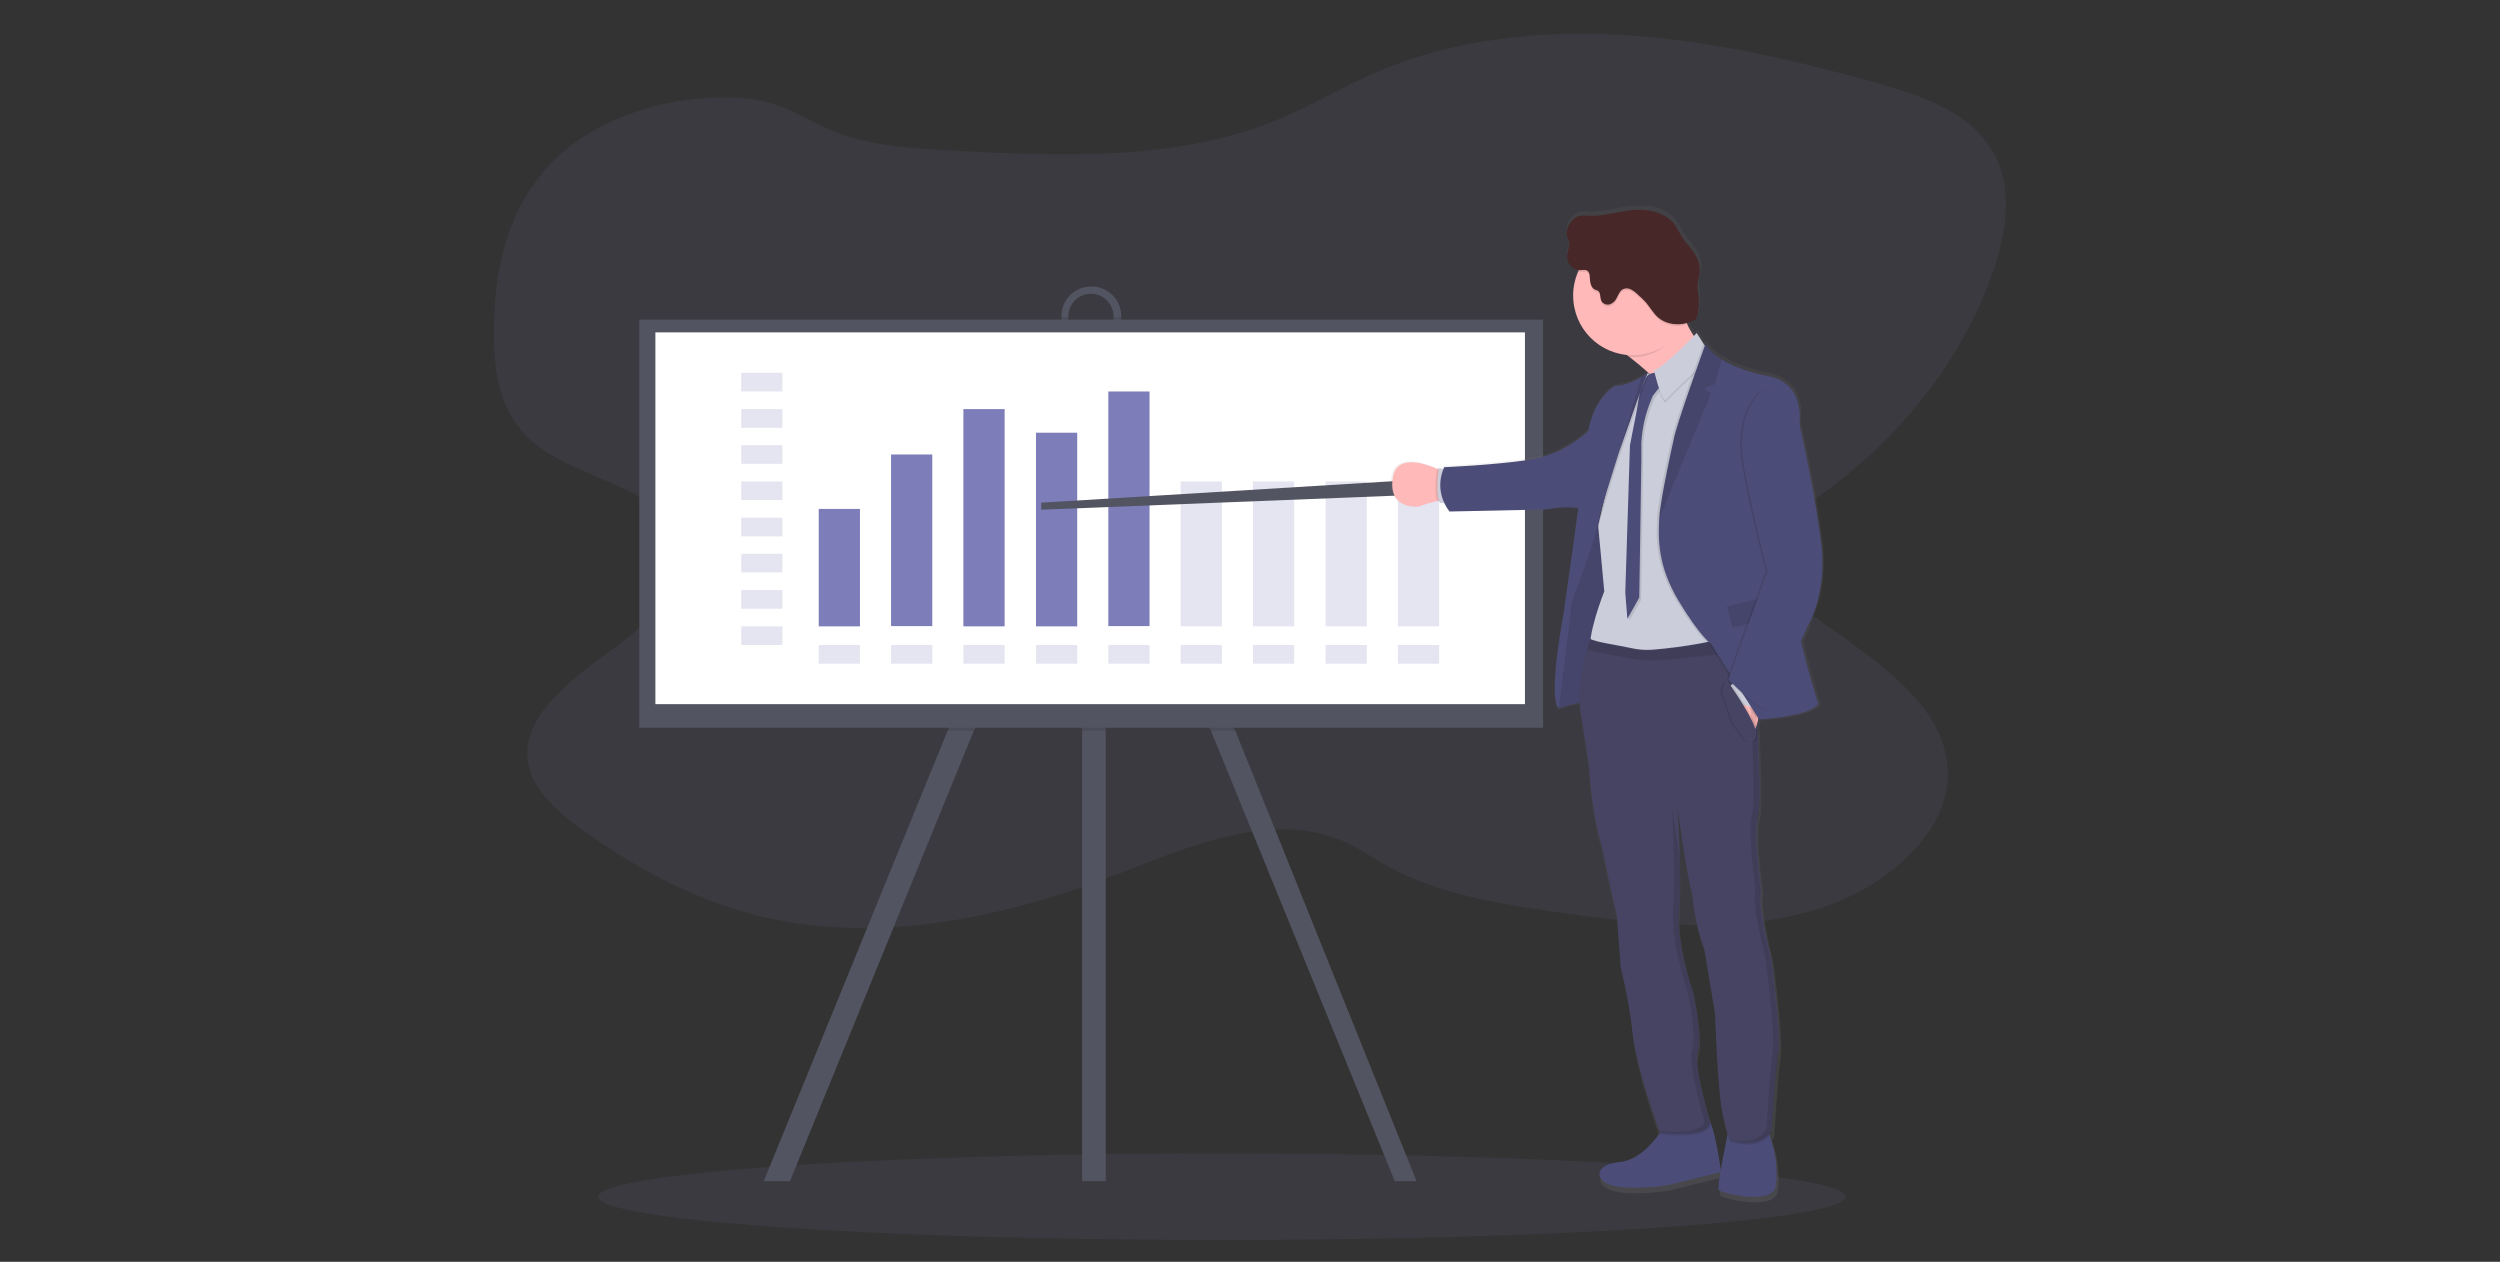 <?xml version="1.0" encoding="UTF-8"?><svg id="a" xmlns="http://www.w3.org/2000/svg" width="964.3" height="486.7" xmlns:xlink="http://www.w3.org/1999/xlink" viewBox="0 0 964.3 486.7"><rect x="0" y="0" width="964.3" height="486.7" fill="#333333" stroke="none"/><defs><style>.c{fill:url(#b);}.d{fill:#4c4c78;}.e,.f,.g{isolation:isolate;}.e,.h,.g{opacity:.1;}.f{opacity:0;}.i{fill:#472727;}.j,.g{fill:#7d7db9;}.k{fill:#535461;}.l{fill:#cbcdda;}.m{fill:#ffb9b9;}.n{fill:#474463;}.o{fill:#fff;}.p{opacity:.2;}</style><linearGradient id="b" x1="-168.6" y1="-8.5" x2="-168.6" y2="375.7" gradientTransform="translate(788.6 454.8) scale(1 -1)" gradientUnits="userSpaceOnUse"><stop offset="0" stop-color="gray" stop-opacity=".2"/><stop offset=".5" stop-color="gray" stop-opacity=".1"/><stop offset="1" stop-color="gray" stop-opacity=".1"/></linearGradient></defs><ellipse class="g" cx="471.3" cy="461.6" rx="240.6" ry="16.7"/><path class="g" d="M209.5,66.5c-15,17.5-18.8,39.8-19,61.1-.1,15,1.9,31.4,14.5,42.4,16.5,14.6,48.3,17.5,56.4,36.1,7.3,16.6-9.6,33.2-25.9,44.9-16.2,11.7-34.9,26-31.8,43.4,1.9,11.1,12.5,19.8,23,27.2,20,14,42.4,26.2,67.8,32.1,45.9,10.8,95.6-.4,138.6-17.3,26.5-10.4,57.3-23.1,83.6-12.5,6.9,2.8,12.8,7.1,19.3,10.6,18.6,10.2,41.4,14,63.5,17.2,32.4,4.7,66.6,8.6,97.8.1,31.3-8.5,58.3-33.2,53.5-59.6-4.5-24.9-33.2-41.1-56.1-58.1-8.1-6-16.3-13.9-14.3-22.7,1.6-6.9,9.1-11.7,15.8-16.2,35.3-23.6,61.2-56.3,73.1-92.1,5.6-16.9,7.7-36.3-4.9-50.6-10.1-11.5-27.5-17-44-21.5-30.6-8.4-62.1-15.5-94.3-17.5-32.2-1.9-65.5,1.7-94.1,13.9-13.7,5.8-26.2,13.5-40,19.1-39.3,16-85.7,13.8-129.6,11.3-15.7-.9-32.1-2.5-45.7-9.3-11.7-5.9-18.4-10.1-33-10.8-28.5-1.3-57.9,9.4-74.2,28.5Z"/><polygon class="k" points="422 186.7 421.4 187.9 417.4 196.1 375.6 281.9 304.7 455.6 294.6 455.6 365.5 281.9 413.9 182.6 417.4 184.4 421.4 186.4 422 186.7"/><polygon class="k" points="546.4 455.6 538 455.6 467.1 281.9 426.5 198.4 421.4 187.9 420.8 186.7 421.4 186.4 426.5 183.9 428.9 182.6 476.5 281.9 546.4 455.6"/><rect class="k" x="417.4" y="159.3" width="9.1" height="296.3"/><path class="k" d="M420.9,110.5c-6.4,0-11.5,5.2-11.5,11.5v4.1c-.1,6.4,4.9,11.6,11.3,11.8,6.4.1,11.6-4.9,11.8-11.3,0-.2,0-.3,0-.5v-4.1c0-6.4-5.2-11.5-11.5-11.5ZM429.5,126.1c0,4.8-3.9,8.7-8.7,8.7s-8.7-3.9-8.7-8.7v-4.1c0-4.8,3.9-8.7,8.7-8.7s8.7,3.9,8.7,8.7h0v4.1Z"/><polygon class="e" points="476.5 281.9 467.1 281.9 426.5 198.4 426.5 281.9 417.4 281.9 417.4 196.1 375.6 281.9 365.5 281.9 413.9 182.6 417.4 184.4 417.4 159.3 426.5 159.3 426.5 183.9 428.9 182.6 476.5 281.9"/><path class="e" d="M432.4,122.4v3.7c.1,6.4-4.9,11.6-11.3,11.8-6.4.1-11.6-4.9-11.8-11.3,0-.2,0-.3,0-.5v-3.7h2.9v3.7c0,4.8,3.9,8.7,8.7,8.7s8.7-3.9,8.7-8.7v-3.7h2.9Z"/><rect class="k" x="246.6" y="123.3" width="348.6" height="157.4"/><rect class="o" x="252.8" y="128.2" width="335.4" height="143.4"/><g class="p"><rect class="j" x="285.9" y="143.8" width="15.9" height="7.2"/></g><g class="p"><rect class="j" x="285.9" y="157.8" width="15.9" height="7.2"/></g><g class="p"><rect class="j" x="285.9" y="171.7" width="15.9" height="7.2"/></g><g class="p"><rect class="j" x="285.9" y="185.7" width="15.9" height="7.2"/></g><g class="p"><rect class="j" x="285.9" y="199.7" width="15.9" height="7.2"/></g><g class="p"><rect class="j" x="285.9" y="213.6" width="15.9" height="7.2"/></g><g class="p"><rect class="j" x="285.9" y="227.6" width="15.9" height="7.2"/></g><g class="p"><rect class="j" x="285.9" y="241.6" width="15.9" height="7.2"/></g><g class="p"><rect class="j" x="315.8" y="248.8" width="15.9" height="7.2"/></g><g class="p"><rect class="j" x="343.7" y="248.8" width="15.9" height="7.2"/></g><g class="p"><rect class="j" x="371.6" y="248.8" width="15.9" height="7.2"/></g><g class="p"><rect class="j" x="399.6" y="248.8" width="15.9" height="7.2"/></g><g class="p"><rect class="j" x="427.5" y="248.8" width="15.9" height="7.2"/></g><g class="p"><rect class="j" x="455.4" y="248.8" width="15.9" height="7.2"/></g><g class="p"><rect class="j" x="483.3" y="248.8" width="15.9" height="7.2"/></g><g class="p"><rect class="j" x="511.3" y="248.8" width="15.9" height="7.2"/></g><g class="p"><rect class="j" x="539.2" y="248.8" width="15.9" height="7.2"/></g><rect class="j" x="315.8" y="196.3" width="15.9" height="45.3"/><rect class="j" x="343.7" y="175.3" width="15.9" height="66.2"/><rect class="j" x="371.6" y="157.8" width="15.9" height="83.8"/><rect class="j" x="399.6" y="166.9" width="15.9" height="74.7"/><rect class="j" x="427.5" y="151" width="15.9" height="90.5"/><g class="p"><rect class="j" x="455.4" y="185.7" width="15.9" height="55.9"/></g><g class="p"><rect class="j" x="483.3" y="185.7" width="15.9" height="55.9"/></g><g class="p"><rect class="j" x="511.3" y="185.7" width="15.9" height="55.9"/></g><g class="p"><rect class="j" x="539.2" y="185.7" width="15.9" height="55.9"/></g><polygon class="k" points="537.4 185.6 401.6 193.9 401.6 196.6 540.3 191.1 537.4 185.6"/><path class="c" d="M698.1,240.7s7.1-11.7,5.2-30c-1.9-18.3-8.7-48-8.7-48,0,0,3-16.6-13.1-19,0,0-10-1.9-17.1-6.4-2.7-1.7-4.9-3.7-6.1-6.1,0,0,0,.3-.3.8-.2-.3-.3-.5-.4-.8,0,0,0,.1-.1.3l-2.7-4.3s-.4.4-1,1.1c-1.1-1.6-2-3.3-2.8-5,.7-.2,1.3-.4,2-.6.6-.2,1.2-.6,1.6-1,.4-.5.6-1.2.7-1.8.4-2.1.6-4.3.4-6.5-.2-1.7-.5-3.4-.4-5.1.1-1.8.8-3.6.9-5.4.2-3.2-1.4-6.3-3.4-8.8-1.2-1.5-2.5-2.9-3.5-4.5-.9-1.4-1.5-3-2.5-4.3-2.2-3.2-6-5.1-9.8-5.7s-7.8-.3-11.6.4c-3.4.6-6.7,1.4-10.1,1.6-2.9.2-5.3-.8-8,1.1-1.8,1.3-2.9,3.4-3.1,5.6,0,.4,0,.8,0,1.1.2.4.3.7.6,1.1,1.2,2.3-.6,5.1-.4,7.8.3,2.4,2.2,4.3,4.6,4.5-.1.2-.2.4-.3.7-5.2,11.7.1,25.4,11.8,30.6,2.3,1,4.7,1.6,7.1,1.9l1,.8c2.3,1.8,5,4,7.5,6.4h0s-.4-.2-.4-.2c-.8.6-1.6,1.2-2.4,1.7-2.4,1.4-6.1,3.3-10.4,3.5,0,0-7.6,4-10.3,17.4-3.8,3.4-11.9,9.5-22.5,11.1-15,2.2-33.5,3-33.5,3,0,0-.2.3-.4.8l-1.7-.3s0,.2,0,.6l-.7-.3c-5.3-2.3-15.9-5.7-17.2,3.6-1.8,12.5,10.1,11.1,10.1,11.1,2.4-.9,4.8-1.6,7.2-2.2h.7c.1.2.3.5.5.8h1.6c.6,1.2,1.2,2.3,2,3.3l37.7-.8s6.5-1.4,12.4-.5c-2.6,19.4-5.7,40.7-5.7,40.7,0,0-6.4,33.7-1.9,37.2,2.6-.9,5.3-1.6,8-2.1,0,2.1.3,4.2.7,6.2l2.9,18.8s1.1,19.2,4.9,30.7l3.3,15.7,2.8,11.9,1.6,20.1c2.1,8.5,3.7,17.2,4.6,25.9,1.5,13.5,9.4,35.4,10.4,38.3-2.7,3.8-8.3,10.3-15.2,11-9.9,1-10.2,7-3.2,9.1,6.9,2.2,21.6,0,21.6,0l20.6-5.1c-.6,3.8-.9,6.8-.5,7.1,1.3,1,21.3,6.1,22.1-2.2,0-.7.1-1.3.2-2,.3-5.3-.4-10.6-2.1-15.7-.2-.5-.3-1-.4-1.5.3-.3.6-.7.8-1.1,0,0,1.4-22.4,2.5-30.4,0-.6.1-1.4.2-2.3.5-9.6-3-35-3-35,0,0-4.3-16.5-4.2-24,0-.6.1-1.3.3-1.9,0,0,0-.2,0-.4,0-.1,0-.2,0-.3,0,0-2.2-15.1-1.9-24,0-1.3.2-2.7.6-4,.3-1.7.5-3.4.5-5.2.3-6.1,0-16.8-.5-26.7,0-.2.1-.3.1-.5,0-.8,0-1.6-.3-2.3,0-.6,0-1.3,0-1.9.2-.6.3-1.3.5-2h.3s18.8-.9,23.1-5.9c0,0-4.4-13.6-6.8-24.6l2.8-6.2ZM617.2,198.6h-.3c.5-1.8,1-3.7,1.7-5.8-.5,2.2-1,4.2-1.4,5.8ZM636.3,143h0c0,0,0,0,0,0h0ZM659.7,433.7c-1-3.5-5-17.7-4.9-24.4,0-.6.1-1.2.3-1.7.4-1.2.6-2.5.6-3.8.4-7.1-2.3-19.7-2.3-19.7,0,0-6-17.1-5.6-30.6,0-.3,0-.7,0-1,.1-1.3.2-2.7.2-4.1h0c.2-5.3.2-11.6,0-17.4v-.2c-.2-7.8-.6-14.8-.8-17.6.6,4,4.1,28.9,5.7,33,0,0,.8,11.5,4.7,21.2l4.2,25.3s1.1,30.1,2.9,38.6c.8,3.8,1.5,6.3,2,8-.7,3.4-1.9,9.1-2.7,13.8-.5-3.1-2.1-14.8-4.3-19.2h0Z"/><path class="d" d="M641.8,434.5s-7,12.7-16.9,13.7c-9.9.9-10.1,6.9-3.2,9,6.9,2.1,21.4,0,21.4,0l20.7-5.1s-2.5-20.4-5.8-21.5-16.2,3.9-16.2,3.9Z"/><path class="d" d="M667,434.7s-5.2,23.5-3.9,24.5,21.1,6.1,21.9-2.1c0-.7.1-1.3.2-2,.3-5.3-.4-10.5-2.1-15.6-.6-1.7-.9-3.5-.8-4.8.3-3.3-15.2,0-15.2,0Z"/><path class="m" d="M660.5,137s-16,39.4-13.2,26.7c1.9-8.4-10.3-19.5-18.8-26-4.3-3.4-7.6-5.5-7.6-5.5,0,0,30.1-35.1,28-20-.6,4.1,0,8.4,1.6,12.2,3.3,7.9,9.9,12.5,9.9,12.5Z"/><path class="m" d="M558.1,193c-.8-.2-2.2,0-3.7.2-2.4.6-4.8,1.3-7.2,2.2,0,0-11.8,1.4-10-11,1.3-9.2,11.8-5.9,17.1-3.6,1.8.8,3,1.4,3,1.4l.8,10.7Z"/><path class="e" d="M558.1,193c-.8-.2-2.2,0-3.7.2-1.3-3.2-.3-10.9-.1-12.4,1.8.8,3,1.4,3,1.4l.8,10.7Z"/><path class="l" d="M558.1,181.2l-3.1-.6s-1.6,10.6.5,13.4h3.6l-.9-12.8Z"/><path class="d" d="M620,200.5s-9.4-5.6-10.6,1.5c-1.1,7.1-2.6,19.3-2.6,19.3l-2.6,15.5-3.4,31.1.5,5.3s10.1-3.4,12.4-2.2,4.3-13.1,4.3-13.1l3.9-14.7.6-31.2-2.5-11.4Z"/><path class="e" d="M620,200.5s-9.4-5.6-10.6,1.5c-1.1,7.1-2.6,19.3-2.6,19.3l-2.6,15.5-3.4,31.1.5,5.3s10.1-3.4,12.4-2.2,4.3-13.1,4.3-13.1l3.9-14.7.6-31.2-2.5-11.4Z"/><path class="d" d="M615,164s-9.8,11-24.7,13.3c-14.9,2.2-33.2,2.9-33.2,2.9,0,0-4.6,8.3,2,17.1l37.4-.8s8.3-1.8,14.7,0l3.7-32.5Z"/><path class="f" d="M615,164s-9.8,11-24.7,13.3c-14.9,2.2-33.2,2.9-33.2,2.9,0,0-4.6,8.3,2,17.1l37.4-.8s8.3-1.8,14.7,0l3.7-32.5Z"/><path class="e" d="M649,124.2c-3.7,7.8-10,13.6-19.2,13.6s-.8,0-1.2,0c-4.3-3.4-7.6-5.5-7.6-5.5,0,0,30.1-35.1,28-20-.7,4.6-1.4,8.4,0,11.9Z"/><path class="m" d="M652.7,114.1c0,12.7-10.3,22.9-23,22.9-12.7,0-22.9-10.3-22.9-23,0-12.7,10.3-22.9,23-22.9,12.6,0,22.9,10.2,22.9,22.9,0,0,0,0,0,.1Z"/><path class="l" d="M666.7,254.3s-51.2,4.5-53.1-2c-1.9-6.5,5.2-24.2,5.2-24.2l-2.3-24.7v-.9c0,0,6.3-26.7,6.1-28.9-.2-1.9,10.3-24.3,12.5-28.9.3-.5.4-.8.4-.8l.4.2h.2c0,.1,2.5,1.6,2.5,1.6l9.9-2.3,11.9-6.2,1.1,68.4,5.1,48.9Z"/><path class="e" d="M640.1,144.7s-3.5-.9-4.9,2.6c-.5,1.5-1.2,3-1.9,4.4l-1.4,8.1-2.5,12.8-1.8,56.8.8,10.1,4.6-8.1.8-53.1v-6.6c.3-5.7,1.6-11.3,3.8-16.6l.6-1.5,4-5.1-2.2-3.8Z"/><path class="d" d="M639.4,143.9s-3.5-.9-4.9,2.6c-.5,1.5-1.2,3-1.9,4.4l-1.4,8.1-2.5,12.8-1.8,56.8.8,10.1,4.6-8.2.8-53.1v-6.6c.3-5.7,1.6-11.3,3.8-16.6l.6-1.5,4-5.1-2.2-3.8Z"/><path class="e" d="M654.4,129.3s-12.1,12.8-16.4,14.4c0,0,2.1,9.7,4.3,11.6,0,0,12.7-13,15-14l1.9-4.6-4.7-7.4Z"/><path class="l" d="M654.4,128.5s-12.1,12.8-16.4,14.4c0,0,2.1,9.7,4.3,11.6,0,0,12.7-13,15-14l1.9-4.6-4.7-7.4Z"/><path class="e" d="M636.2,143.8v.3c-.1,0-4,10.4-4,10.4l-6.9,19.6s0,.2-.2.6c-1.2,3.6-7.3,23-8.6,28.6v-.9c0,0,6.3-26.7,6.1-28.9-.2-1.9,10.3-24.3,12.5-28.9.3-.2.6-.4.8-.6l.3-.2Z"/><path class="d" d="M635.5,143.8l-4,10.7-6.9,19.6s0,.2-.2.6c-1.2,3.8-8.2,25.6-8.7,29.5-.6,4.4-9.4,28-9.4,28l-5,40.9c-4.5-3.5,1.9-36.9,1.9-36.9,0,0,7.1-49.5,8.8-66s10.8-21.3,10.8-21.3c4.2-.2,8-2.1,10.3-3.5.8-.5,1.6-1.1,2.4-1.7Z"/><path class="e" d="M685.8,406.8c-1.1,8-2.5,30.2-2.5,30.2-5,7.5-16,3.4-16,3.4,0,0-1.2-2.2-3-10.7-1.8-8.5-2.8-38.2-2.8-38.2l-4.2-25c-3.8-9.6-4.6-21-4.6-21-1.7-4.4-5.7-33.3-5.7-33.3,0,0,1.7,25.9.6,39.5s5.5,32,5.5,32c0,0,3.7,17.2,1.8,22.6s4.8,27.4,4.8,27.4c-.6,6.4-19.5,3.8-19.5,3.8,0,0-8.9-23.9-10.5-38.2-.9-8.7-2.5-17.2-4.6-25.7l-1.5-20-2.7-11.8-3.3-15.6c-3.7-11.4-4.8-30.5-4.8-30.5l-2.9-18.7c-1.9-9.2.6-20.1,2.2-25.8.7-2.5,1.3-4,1.3-4,1.6,1.2,11,2.5,15.9,3.6,2.7.6,5.4.8,8.1.6,12.3-1,24.4-3.2,36.2-6.6.8-.2,1.2-.4,1.2-.4l.3,2.1.6,5.1,1.1,9s3.2,48.2,1.3,54.7c-1.9,6.5,1.3,28.5,1.3,28.5-1.8,5.2,3.8,26.4,3.8,26.4,0,0,3.9,28.3,2.8,36.3Z"/><path class="n" d="M685.8,406.1c-1.1,8-2.5,30.2-2.5,30.2-5,7.5-16,3.4-16,3.4,0,0-1.2-2.2-3-10.7-1.8-8.5-2.8-38.2-2.8-38.2l-4.2-25.1c-3.8-9.6-4.6-21.1-4.6-21.1-1.7-4.4-5.7-33.3-5.7-33.3,0,0,1.7,25.9.6,39.5s5.5,32.1,5.5,32.1c0,0,3.7,17.2,1.8,22.6s4.8,27.4,4.8,27.4c-.6,6.4-19.5,3.8-19.5,3.8,0,0-8.9-23.8-10.5-38.2-.9-8.7-2.5-17.2-4.6-25.7l-1.5-20-2.7-11.8-3.3-15.6c-3.7-11.4-4.8-30.5-4.8-30.5l-2.9-18.7c-1.9-9.2.6-20.1,2.2-25.8.7-2.5,1.3-4,1.3-4,1.6,1.2,11,2.5,15.9,3.6,2.7.6,5.4.8,8.1.6,12.3-1,24.4-3.2,36.2-6.6l1.2-.4.3,2.1.6,5.1,1.1,9s3.2,48.2,1.3,54.7c-1.9,6.5,1.3,28.5,1.3,28.5-1.8,5.2,3.8,26.4,3.8,26.4,0,0,3.9,28.3,2.8,36.2Z"/><path class="e" d="M652.7,114.1c0,4-1,8-3,11.4-3.6.6-7.4,0-10.1-2.4-1.8-1.6-3-3.8-4.6-5.7-1-1.1-2.1-2.2-3.3-3.2-.8-.8-1.6-1.4-2.6-1.9-1-.5-2.1-.5-3.1,0-1.3.7-1.7,2.3-2.4,3.5-.6,1.1-1.5,1.9-2.6,2.3-1.2.4-2.4,0-3.1-1.1-.8-1.3-.2-3.4-1.5-4.2-.3-.2-.7-.3-1.1-.4-1.7-.8-1.9-3-2-4.9,0-.9-.3-1.9-1-2.4s-1.8-.2-2.7-.2c-.3,0-.5,0-.8,0,5.1-11.6,18.7-16.8,30.3-11.7,8.3,3.7,13.6,11.9,13.6,21h0Z"/><path class="i" d="M607.4,84.2c-1.8,1.3-2.9,3.3-3.1,5.6,0,.4,0,.7,0,1.1.2.4.3.7.6,1.1,1.2,2.3-.6,5.1-.4,7.7.3,2.5,2.5,4.4,5,4.5.9,0,1.9-.3,2.7.2s1,1.5,1,2.4c.1,1.8.3,4.1,2,4.9.4.1.7.3,1.1.4,1.3.8.7,2.9,1.5,4.2.7,1,2,1.4,3.1,1.1,1.1-.4,2.1-1.2,2.6-2.3.7-1.3,1.2-2.8,2.4-3.5,1-.5,2.1-.5,3.1,0,1,.5,1.8,1.1,2.6,1.9,1.2,1,2.3,2.1,3.3,3.2,1.6,1.9,2.8,4.1,4.6,5.7,3.5,3,8.7,3.4,13,1.6.6-.2,1.2-.6,1.6-1,.4-.5.6-1.2.7-1.8.4-2.1.6-4.3.4-6.4-.2-1.7-.5-3.4-.4-5,.1-1.8.8-3.5.8-5.3.2-3.2-1.4-6.2-3.4-8.7-1.2-1.5-2.5-2.9-3.5-4.5-.9-1.4-1.5-2.9-2.5-4.3-2.2-3.2-5.9-5-9.7-5.7-3.8-.7-7.7-.3-11.5.4-3.3.6-6.6,1.4-10,1.5-2.9.2-5.3-.8-8,1.1Z"/><path class="e" d="M635.5,143.8l-4,10.7-6.9,19.6s0,.2-.2.6h0s8.7-29.3,8.7-29.3c.8-.5,1.6-1.1,2.4-1.7Z"/><path class="m" d="M678.9,266.8s.4,13-3.1,16.3l-9.3-17.6,7.8-3.8,4.6,5.1Z"/><path class="e" d="M700.6,271.6c-4.3,5-22.9,5.9-22.9,5.9l-18.4-29s-4.4-3-12.6-16.7c-8.2-13.6-7.9-24.1-7.5-32s5.6-30.4,5.6-30.4c.8-5.1,12.3-36.9,12.3-36.9,1.2,2.4,3.5,4.4,6.1,6.1,7.1,4.5,17,6.3,17,6.3,16,2.3,13,18.8,13,18.8,0,0,.2,64-.8,71.7-1,7.7,8.2,36.2,8.2,36.2Z"/><polygon class="l" points="679.1 269.3 678.6 274 672.1 271.7 667.4 264.5 670.9 261.7 679.1 269.3"/><path class="e" d="M678.9,250.9l-3.4.3-32.6,3.3c-5.2.5-10.5.3-15.7-.8l-15.1-3c.7-2.5,1.3-4,1.3-4,1.6,1.2,11,2.5,15.9,3.6,2.7.6,5.4.8,8.1.6,12.3-1,24.4-3.2,36.2-6.6l1.5,1.8,4,4.8Z"/><g class="h"><path d="M613.6,246.9c-.1,0-.2-.1-.3-.2,0,0,0,0,0,0h.3Z"/><path d="M683,369.9s-5.6-21.2-3.8-26.4c0,0-3.2-21.9-1.3-28.5s-1.3-54.7-1.3-54.7l-1.1-9-.6-5.1-.2-2.1-1.2.4-.8.2v.8c0,0,.7,5.1.7,5.1l1.1,9s3.2,48.2,1.3,54.7c-1.9,6.5,1.3,28.5,1.3,28.5-1.8,5.2,3.8,26.4,3.8,26.4,0,0,3.9,28.3,2.9,36.2-1.1,8-2.5,30.2-2.5,30.2-3.6,5.5-10.5,4.8-14,4h0c0,.1,11,4.2,16-3.3,0,0,1.4-22.2,2.5-30.2s-2.8-36.2-2.8-36.2Z"/><path d="M654.9,405.6c1.9-5.3-1.8-22.6-1.8-22.6,0,0-6.5-18.4-5.5-32.1.4-5.7.4-13.5.2-20.7-1.5-9.2-3-19.5-3-19.5,0,0,1.7,25.9.6,39.5-1.1,13.7,5.5,32.1,5.5,32.1,0,0,3.7,17.2,1.8,22.6s4.7,27.4,4.7,27.4c-.5,5.1-12.7,4.5-17.5,4l.2.5s18.9,2.6,19.5-3.8c0,0-6.6-22.1-4.7-27.5Z"/></g><path class="d" d="M701.4,271.6c-4.3,5-22.9,5.9-22.9,5.9l-18.4-29s-4.4-3-12.6-16.7c-8.2-13.6-7.9-24.1-7.5-32,.5-7.8,5.6-30.4,5.6-30.4.8-5.1,12.3-36.9,12.3-36.9,1.2,2.4,3.4,4.4,6.1,6.1,7.1,4.5,17,6.3,17,6.3,15.9,2.3,13,18.8,13,18.8,0,0,.2,64-.8,71.7-1,7.7,8.2,36.2,8.2,36.2Z"/><path class="e" d="M661.3,148.3l-4,1.5,2.7,1.9-19.9,48.1c.5-7.8,5.6-30.4,5.6-30.4.8-5.1,12.3-36.9,12.3-36.9,1.2,2.4,3.4,4.4,6.1,6.1l-2.7,9.7Z"/><polygon class="e" points="666.1 234 686.5 228.7 689.2 237 668.3 242.1 666.1 234"/><path class="e" d="M677.8,151.7s-9.3,8.7-5.8,28.1,9.1,40.5,9.1,40.5l-15.1,41.8s10.5,11,15.7,12.3l15.1-33.4s7-11.6,5.2-29.7c-1.9-18.2-8.6-47.6-8.6-47.6,0,0,0-17.9-15.5-12Z"/><path class="d" d="M678.5,151.7s-9.3,8.7-5.8,28.1c3.5,19.4,9.1,40.5,9.1,40.5l-15.1,41.8s10.5,11,15.7,12.3l15.1-33.4s7-11.6,5.2-29.7c-1.9-18.2-8.6-47.6-8.6-47.6,0,0,0-17.9-15.5-12Z"/><path class="e" d="M667.2,263s11.8,16.3,10.9,20.6-4.3,2-4.3,2l-4.6-6.4-4.2-11.9s.4-5.1,2.3-4.4Z"/><path class="e" d="M665.8,263s11.7,16.3,10.9,20.6-4.3,2-4.3,2l-4.6-6.4-4.2-11.9s.4-5.1,2.3-4.4Z"/><path class="n" d="M666.5,263s11.7,16.3,10.9,20.6-4.3,2-4.3,2l-4.6-6.4-4.2-11.9s.4-5.1,2.3-4.4Z"/></svg>